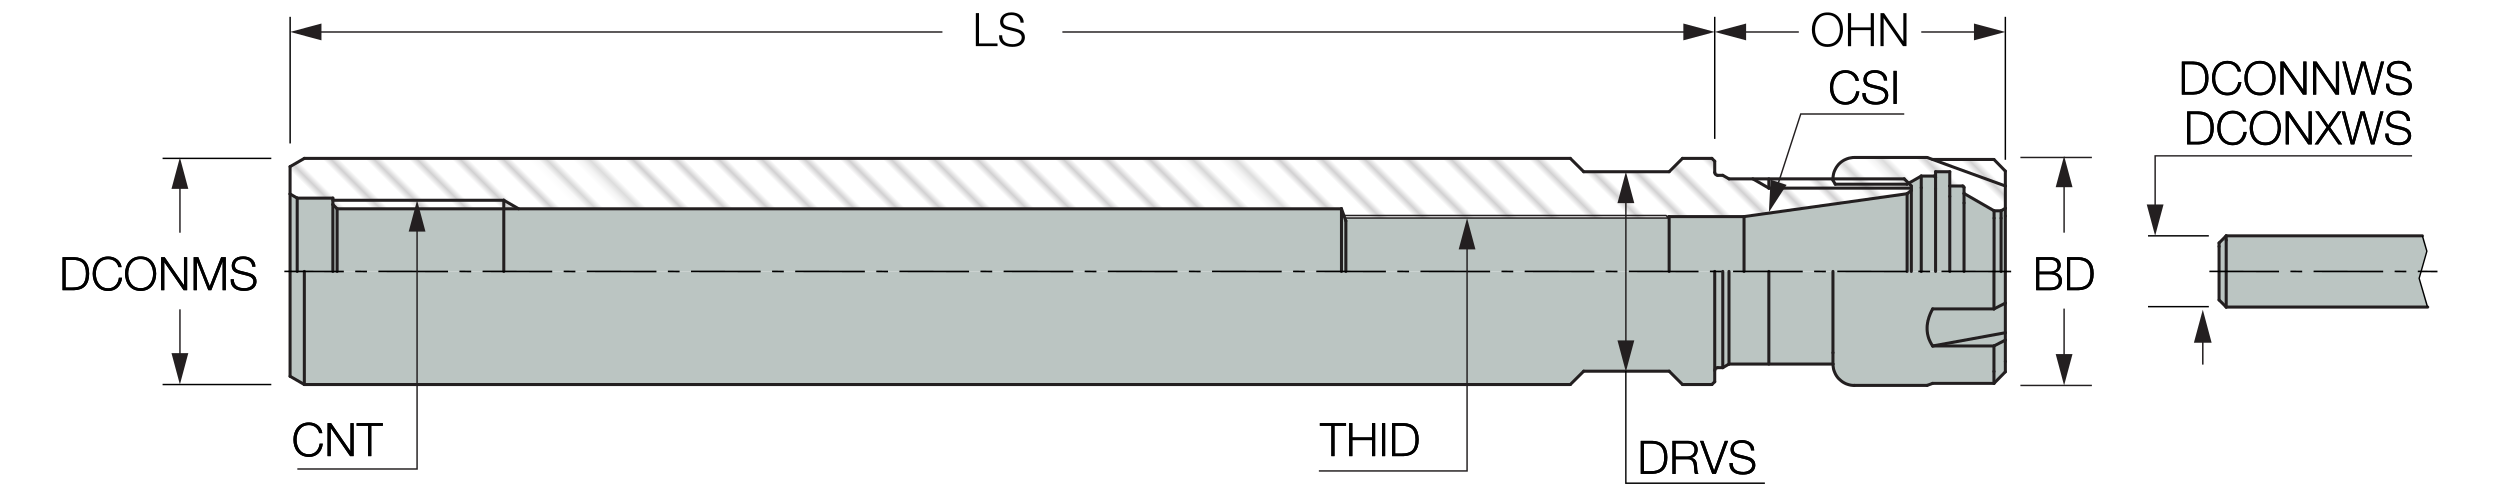 <?xml version="1.0" encoding="utf-8"?>
<!-- Generator: Adobe Illustrator 28.1.0, SVG Export Plug-In . SVG Version: 6.00 Build 0)  -->
<svg version="1.1" xmlns="http://www.w3.org/2000/svg" xmlns:xlink="http://www.w3.org/1999/xlink" x="0px" y="0px"
	 viewBox="0 0 410.24 81.44" style="enable-background:new 0 0 410.24 81.44;" xml:space="preserve">
<style type="text/css">
	.st0{fill:none;}
	.st1{fill:#FFFFFF;}
	.st2{fill:none;stroke:#231F20;stroke-width:0.2;}
	.Right_x0020_Arrow{fill:none;stroke:#231F20;stroke-width:0.25;}
	.st3{fill:#231F20;}
	.st4{fill:#BBC5C2;}
	.st5{fill:url(#SVGID_1_);}
	.st6{fill:url(#SVGID_00000160872256172069198740000004191090050683783606_);}
	.st7{fill:url(#SVGID_00000089563227817937593930000014667100468751893406_);}
	.st8{fill:url(#SVGID_00000067205742610079568890000003295731363339512710_);}
	.st9{fill:url(#SVGID_00000015325148313806245940000010456187142149684909_);}
	.st10{fill:url(#SVGID_00000139256600378563883590000016783592021154625698_);}
	.st11{fill:url(#SVGID_00000139984878382270402590000009976650877394784901_);}
	.st12{fill:url(#SVGID_00000084528854076535590530000008067399675983742098_);}
	.st13{fill:url(#SVGID_00000164480241526549299120000012235607708666151336_);}
	.st14{fill:none;stroke:#231F20;stroke-width:0.5;stroke-linecap:round;stroke-linejoin:round;}
	.st15{fill:none;stroke:#231F20;stroke-width:0.25;stroke-linecap:round;stroke-linejoin:round;}
</style>
<pattern  x="-16.04" y="101.48" width="74.03" height="74.03" patternUnits="userSpaceOnUse" id="Unnamed_Pattern_5" viewBox="2.93 -79.4 74.03 74.03" style="overflow:visible;">
	<g>
		<rect x="2.93" y="-79.4" class="st0" width="74.03" height="74.03"/>
		<rect x="0" y="-82.34" class="st1" width="79.7" height="79.92"/>
		<line class="st2" x1="5.39" y1="-83.51" x2="5.39" y2="0"/>
		<line class="st2" x1="10.36" y1="-83.51" x2="10.36" y2="0"/>
		<line class="st2" x1="15.33" y1="-83.51" x2="15.33" y2="0"/>
		<line class="st2" x1="20.3" y1="-83.51" x2="20.3" y2="0"/>
		<line class="st2" x1="25.27" y1="-83.51" x2="25.27" y2="0"/>
		<line class="st2" x1="30.24" y1="-83.51" x2="30.24" y2="0"/>
		<line class="st2" x1="35.21" y1="-83.51" x2="35.21" y2="0"/>
		<line class="st2" x1="40.18" y1="-83.51" x2="40.18" y2="0"/>
		<line class="st2" x1="45.16" y1="-83.51" x2="45.16" y2="0"/>
		<line class="st2" x1="50.13" y1="-83.51" x2="50.13" y2="0"/>
		<line class="st2" x1="55.1" y1="-83.51" x2="55.1" y2="0"/>
		<line class="st2" x1="60.07" y1="-83.51" x2="60.07" y2="0"/>
		<line class="st2" x1="65.04" y1="-83.51" x2="65.04" y2="0"/>
		<line class="st2" x1="70.01" y1="-83.51" x2="70.01" y2="0"/>
		<line class="st2" x1="74.98" y1="-83.51" x2="74.98" y2="0"/>
	</g>
</pattern>
<g id="מסגרת">
	<rect x="69.98" y="-13.13" class="st0" width="257.95" height="99.21"/>
	<g>
		<g>
			<line class="Right_x0020_Arrow" x1="361.47" y1="59.83" x2="361.47" y2="55.25"/>
			<g>
				<polygon class="st3" points="362.92,56.24 361.47,50.82 360.01,56.24 				"/>
			</g>
		</g>
	</g>
</g>
<g id="שרטוט">
	<g id="XMLID_00000071545885222406035840000014732770870719428273_">
		<g>
			<polygon class="st4" points="329.07,59.32 329.07,61.01 327.2,62.91 327.2,60.96 327.2,56.77 329.07,55.81 			"/>
			<polygon class="st4" points="329.07,54.6 329.07,55.81 327.2,56.77 317.14,56.77 			"/>
			<polygon class="st4" points="329.07,49.74 329.07,54.6 317.14,56.77 317.11,56.72 317.05,56.65 317.01,56.56 316.95,56.49 
				316.91,56.4 316.87,56.33 316.82,56.24 316.78,56.16 316.73,56.08 316.7,56 316.66,55.91 316.62,55.83 316.59,55.75 
				316.55,55.67 316.52,55.58 316.49,55.5 316.46,55.41 316.44,55.32 316.41,55.24 316.39,55.15 316.37,55.07 316.35,54.98 
				316.33,54.89 316.31,54.81 316.29,54.72 316.29,54.63 316.27,54.54 316.26,54.45 316.25,54.36 316.24,54.28 316.24,54.19 
				316.23,54.1 316.23,54.01 316.23,53.92 316.23,53.83 316.23,53.73 316.23,53.64 316.24,53.55 316.24,53.46 316.25,53.37 
				316.26,53.28 316.28,53.19 316.29,53.09 316.3,53 316.32,52.91 316.34,52.81 316.36,52.72 316.37,52.62 316.4,52.54 
				316.43,52.44 316.46,52.34 316.48,52.25 316.51,52.15 316.54,52.05 316.57,51.96 316.61,51.87 316.64,51.77 316.68,51.67 
				316.72,51.57 316.76,51.47 316.8,51.38 316.84,51.29 316.89,51.19 316.94,51.09 316.98,50.99 317.04,50.89 317.09,50.8 
				317.14,50.69 327.2,50.69 			"/>
			<polygon class="st4" points="328.37,44.54 329.07,44.54 329.07,49.74 327.2,50.69 327.2,44.54 327.22,44.54 			"/>
			<polygon class="st4" points="329.07,35.45 329.07,44.54 328.37,44.54 328.37,35.8 328.37,34.59 329.07,34.18 			"/>
			
				<pattern  id="SVGID_1_" xlink:href="#Unnamed_Pattern_5" patternTransform="matrix(0.707 -0.707 0.707 0.707 3568.231 -7981.861)">
			</pattern>
			<polygon class="st5" points="329.07,30.52 329.07,34.18 328.37,34.59 327.22,34.59 322.29,31.75 322.29,30.75 322.17,30.55 
				322.06,30.52 319.95,30.52 319.95,28.18 320.27,27.32 			"/>
			
				<pattern  id="SVGID_00000147183334277569711510000000996840231969735591_" xlink:href="#Unnamed_Pattern_5" patternTransform="matrix(0.707 -0.707 0.707 0.707 3568.231 -7981.861)">
			</pattern>
			<polygon style="fill:url(#SVGID_00000147183334277569711510000000996840231969735591_);" points="329.07,28.08 329.07,30.52 
				320.27,27.32 317.14,26.17 327.2,26.17 			"/>
			<polygon class="st4" points="328.37,35.8 328.37,44.54 327.22,44.54 327.22,35.8 327.22,34.59 328.37,34.59 			"/>
			<polygon class="st4" points="327.22,35.8 327.22,44.54 327.2,44.54 322.29,44.54 322.29,33.31 322.29,31.75 327.22,34.59 			"/>
			<polygon class="st4" points="315.27,44.54 317.62,44.54 319.95,44.54 322.29,44.54 327.2,44.54 327.2,50.69 317.14,50.69 
				317.09,50.8 317.04,50.89 316.98,50.99 316.94,51.09 316.89,51.19 316.84,51.29 316.8,51.38 316.76,51.47 316.72,51.57 
				316.68,51.67 316.64,51.77 316.61,51.87 316.57,51.96 316.54,52.05 316.51,52.15 316.48,52.25 316.46,52.34 316.43,52.44 
				316.4,52.54 316.37,52.62 316.36,52.72 316.34,52.81 316.32,52.91 316.3,53 316.29,53.09 316.28,53.19 316.26,53.28 
				316.25,53.37 316.24,53.46 316.24,53.55 316.23,53.64 316.23,53.73 316.23,53.83 316.23,53.92 316.23,54.01 316.23,54.1 
				316.24,54.19 316.24,54.28 316.25,54.36 316.26,54.45 316.27,54.54 316.29,54.63 316.29,54.72 316.31,54.81 316.33,54.89 
				316.35,54.98 316.37,55.07 316.39,55.15 316.41,55.24 316.44,55.32 316.46,55.41 316.49,55.5 316.52,55.58 316.55,55.67 
				316.59,55.75 316.62,55.83 316.66,55.91 316.7,56 316.73,56.08 316.78,56.16 316.82,56.24 316.87,56.33 316.91,56.4 
				316.95,56.49 317.01,56.56 317.05,56.65 317.11,56.72 317.14,56.77 327.2,56.77 327.2,60.96 327.2,62.91 317.14,62.91 
				316.23,63.24 304.29,63.24 304.04,63.24 303.75,63.21 303.46,63.15 303.19,63.07 302.91,62.97 302.65,62.84 302.39,62.69 
				302.16,62.52 301.94,62.33 301.72,62.13 301.53,61.91 301.36,61.67 301.21,61.42 301.09,61.16 300.98,60.89 300.89,60.61 
				300.84,60.32 300.8,60.03 300.78,59.74 300.78,57.88 300.78,44.54 312.95,44.54 313.64,44.54 			"/>
			<polygon class="st4" points="322.29,33.31 322.29,44.54 319.95,44.54 319.95,32.23 319.95,30.52 322.06,30.52 322.17,30.55 
				322.29,30.75 322.29,31.75 			"/>
			
				<pattern  id="SVGID_00000018925534308411410130000000062295894033290136_" xlink:href="#Unnamed_Pattern_5" patternTransform="matrix(0.707 -0.707 0.707 0.707 3568.231 -7981.861)">
			</pattern>
			<polygon style="fill:url(#SVGID_00000018925534308411410130000000062295894033290136_);" points="317.14,26.17 320.27,27.32 
				319.95,28.18 317.62,28.18 317.62,29.12 317.49,28.9 317.38,28.89 315.27,28.89 313.2,30.07 312.48,29.35 300.78,29.35 
				300.79,29.1 300.83,28.81 300.88,28.52 300.96,28.24 301.07,27.97 301.2,27.71 301.34,27.46 301.51,27.22 301.69,26.99 
				301.9,26.78 302.12,26.59 302.36,26.42 302.61,26.27 302.87,26.15 303.14,26.04 303.43,25.95 303.71,25.9 304.01,25.85 
				304.29,25.84 316.23,25.84 			"/>
			<polygon class="st4" points="319.95,32.23 319.95,44.54 317.62,44.54 317.62,31 317.62,29.12 317.62,28.18 319.95,28.18 
				319.95,30.52 			"/>
			<polygon class="st4" points="317.62,31 317.62,44.54 315.27,44.54 315.27,30.8 315.27,28.89 317.38,28.89 317.49,28.9 
				317.62,29.12 			"/>
			<polygon class="st4" points="315.27,30.8 315.27,44.54 313.64,44.54 313.64,31.24 313.64,30.87 313.64,30.52 313.2,30.07 
				315.27,28.89 			"/>
			<polygon class="st4" points="313.64,31.24 313.64,44.54 312.95,44.54 312.95,31.79 			"/>
			
				<pattern  id="SVGID_00000064333497648083167930000013521304465934605199_" xlink:href="#Unnamed_Pattern_5" patternTransform="matrix(0.707 -0.707 0.707 0.707 3568.231 -7981.861)">
			</pattern>
			<polygon style="fill:url(#SVGID_00000064333497648083167930000013521304465934605199_);" points="273.9,35.54 273.9,35.78 
				273.82,35.78 220.68,35.78 220.13,34.26 85.1,34.26 82.67,32.86 54.62,32.86 54.62,32.51 48.77,32.51 47.6,31.83 47.6,27.34 
				49.94,25.99 257.68,25.99 259.88,28.18 273.9,28.18 276.09,25.99 280.91,25.99 281.38,26.46 281.38,28.3 281.46,28.57 
				281.69,28.73 281.85,28.77 282.7,28.77 283.72,29.35 287.63,29.35 290.26,30.87 313.64,30.87 313.64,31.24 312.95,31.79 
				286.19,35.54 			"/>
			
				<pattern  id="SVGID_00000082328681741992339070000001623041991052291461_" xlink:href="#Unnamed_Pattern_5" patternTransform="matrix(0.707 -0.707 0.707 0.707 3568.231 -7981.861)">
			</pattern>
			<polygon style="fill:url(#SVGID_00000082328681741992339070000001623041991052291461_);" points="313.64,30.52 313.64,30.87 
				290.26,30.87 290.26,29.35 300.78,29.35 300.78,29.58 301.16,30.23 312.94,30.23 313.2,30.07 			"/>
			
				<pattern  id="SVGID_00000045596342523203749000000010467895926224893109_" xlink:href="#Unnamed_Pattern_5" patternTransform="matrix(0.707 -0.707 0.707 0.707 3568.231 -7981.861)">
			</pattern>
			<polygon style="fill:url(#SVGID_00000045596342523203749000000010467895926224893109_);" points="313.2,30.07 312.94,30.23 
				301.16,30.23 300.78,29.58 300.78,29.35 312.48,29.35 			"/>
			<polygon class="st4" points="312.95,31.79 312.95,44.54 300.78,44.54 290.26,44.54 286.19,44.54 286.19,35.54 			"/>
			<polygon class="st4" points="300.78,57.88 300.78,59.74 290.26,59.74 290.26,44.54 300.78,44.54 			"/>
			<polygon class="st4" points="290.26,44.54 290.26,59.74 283.72,59.74 283.72,44.54 286.19,44.54 			"/>
			
				<pattern  id="SVGID_00000103238919126140918660000004434246119541930643_" xlink:href="#Unnamed_Pattern_5" patternTransform="matrix(0.707 -0.707 0.707 0.707 3568.231 -7981.861)">
			</pattern>
			<polygon style="fill:url(#SVGID_00000103238919126140918660000004434246119541930643_);" points="290.26,29.35 290.26,30.87 
				287.63,29.35 			"/>
			<polygon class="st4" points="286.19,35.54 286.19,44.54 283.72,44.54 282.7,44.54 281.38,44.54 273.9,44.54 273.9,35.78 
				273.9,35.54 			"/>
			<polygon class="st4" points="283.72,44.54 283.72,59.74 282.7,60.33 282.7,44.54 			"/>
			<polygon class="st4" points="282.7,44.54 282.7,60.33 281.85,60.33 281.58,60.41 281.41,60.63 281.38,60.8 281.38,44.54 			"/>
			<polygon class="st4" points="281.38,60.8 281.38,62.64 280.91,63.1 276.09,63.1 273.9,60.91 259.88,60.91 257.68,63.1 
				49.94,63.1 49.94,44.54 54.62,44.54 55.32,44.54 82.67,44.54 220.13,44.54 220.85,44.54 273.9,44.54 281.38,44.54 			"/>
			<polygon class="st4" points="273.9,35.78 273.9,44.54 220.85,44.54 220.85,36.25 220.68,35.78 273.82,35.78 			"/>
			<polygon class="st4" points="220.85,36.25 220.85,44.54 220.13,44.54 220.13,34.26 220.68,35.78 			"/>
			<polygon class="st4" points="220.13,34.26 220.13,44.54 82.67,44.54 82.67,34.26 85.1,34.26 			"/>
			
				<pattern  id="SVGID_00000049212743142941264780000011666517182775226501_" xlink:href="#Unnamed_Pattern_5" patternTransform="matrix(0.707 -0.707 0.707 0.707 3568.231 -7981.861)">
			</pattern>
			<polygon style="fill:url(#SVGID_00000049212743142941264780000011666517182775226501_);" points="85.1,34.26 82.67,34.26 
				82.67,32.86 			"/>
			<rect x="55.32" y="34.26" class="st4" width="27.35" height="10.28"/>
			
				<pattern  id="SVGID_00000061454941654058139380000008119258687334552724_" xlink:href="#Unnamed_Pattern_5" patternTransform="matrix(0.707 -0.707 0.707 0.707 3568.231 -7981.861)">
			</pattern>
			<polygon style="fill:url(#SVGID_00000061454941654058139380000008119258687334552724_);" points="82.67,32.86 82.67,34.26 
				55.32,34.26 54.62,33.56 54.62,32.86 			"/>
			<polygon class="st4" points="55.32,34.26 55.32,44.54 54.62,44.54 54.62,33.56 			"/>
			<polygon class="st4" points="54.62,33.56 54.62,44.54 49.94,44.54 48.77,44.54 48.77,32.51 54.62,32.51 54.62,32.86 			"/>
			<polygon class="st4" points="49.94,44.54 49.94,63.1 47.6,61.75 47.6,44.54 48.77,44.54 			"/>
			<polygon class="st4" points="48.77,32.51 48.77,44.54 47.6,44.54 47.6,31.83 			"/>
		</g>
		<g>
			<line class="st14" x1="49.94" y1="25.99" x2="257.68" y2="25.99"/>
			<line class="st14" x1="276.09" y1="25.99" x2="280.91" y2="25.99"/>
			<line class="st14" x1="280.91" y1="63.1" x2="276.09" y2="63.1"/>
			<line class="st14" x1="257.68" y1="63.1" x2="49.94" y2="63.1"/>
			<line class="st14" x1="259.88" y1="28.18" x2="257.68" y2="25.99"/>
			<line class="st14" x1="273.9" y1="28.18" x2="259.88" y2="28.18"/>
			<line class="st14" x1="276.09" y1="25.99" x2="273.9" y2="28.18"/>
			<line class="st14" x1="281.38" y1="26.46" x2="280.91" y2="25.99"/>
			<line class="st14" x1="281.38" y1="62.64" x2="280.91" y2="63.1"/>
			<line class="st14" x1="49.94" y1="63.1" x2="49.94" y2="44.54"/>
			<line class="st14" x1="257.68" y1="63.1" x2="259.88" y2="60.91"/>
			<line class="st14" x1="259.88" y1="60.91" x2="273.9" y2="60.91"/>
			<line class="st14" x1="273.9" y1="60.91" x2="276.09" y2="63.1"/>
			<line class="st14" x1="49.94" y1="63.1" x2="47.6" y2="61.75"/>
			<line class="st14" x1="47.6" y1="27.34" x2="49.94" y2="25.99"/>
			<line class="st14" x1="281.38" y1="26.46" x2="281.38" y2="28.3"/>
			<polyline class="st14" points="281.38,62.64 281.38,60.8 281.38,44.54 			"/>
			<line class="st14" x1="47.6" y1="44.54" x2="47.6" y2="61.75"/>
			<line class="st14" x1="47.6" y1="44.54" x2="47.6" y2="31.83"/>
			<line class="st14" x1="47.6" y1="27.34" x2="47.6" y2="31.83"/>
			<polyline class="st14" points="281.85,60.33 281.58,60.41 281.41,60.63 281.38,60.8 			"/>
			<polyline class="st14" points="281.38,28.3 281.46,28.57 281.69,28.73 281.85,28.77 			"/>
			<line class="st14" x1="48.77" y1="32.51" x2="48.77" y2="44.54"/>
			<line class="st14" x1="48.77" y1="32.51" x2="47.6" y2="31.83"/>
			<line class="st14" x1="282.7" y1="60.33" x2="281.85" y2="60.33"/>
			<line class="st14" x1="282.7" y1="60.33" x2="282.7" y2="44.54"/>
			<line class="st14" x1="281.85" y1="28.77" x2="282.7" y2="28.77"/>
			<line class="st14" x1="48.77" y1="32.51" x2="54.62" y2="32.51"/>
			<line class="st14" x1="283.72" y1="59.74" x2="282.7" y2="60.33"/>
			<line class="st14" x1="283.72" y1="59.74" x2="283.72" y2="44.54"/>
			<line class="st14" x1="283.72" y1="29.35" x2="282.7" y2="28.77"/>
			<line class="st14" x1="54.62" y1="44.54" x2="54.62" y2="33.56"/>
			<polyline class="st14" points="54.62,32.51 54.62,32.86 54.62,33.56 			"/>
			<polyline class="st14" points="300.78,59.74 290.26,59.74 283.72,59.74 			"/>
			<polyline class="st14" points="283.72,29.35 287.63,29.35 290.26,29.35 300.78,29.35 312.48,29.35 			"/>
			<line class="st14" x1="55.32" y1="34.26" x2="55.32" y2="44.54"/>
			<line class="st14" x1="55.32" y1="34.26" x2="54.62" y2="33.56"/>
			<polyline class="st14" points="313.64,30.52 313.2,30.07 312.48,29.35 			"/>
			<line class="st14" x1="220.13" y1="44.54" x2="220.13" y2="34.26"/>
			<polyline class="st14" points="55.32,34.26 82.67,34.26 85.1,34.26 220.13,34.26 			"/>
			<polyline class="st14" points="313.64,30.52 313.64,30.87 313.64,31.24 			"/>
			<line class="st14" x1="313.64" y1="31.24" x2="313.64" y2="44.54"/>
			<line class="st14" x1="220.85" y1="44.54" x2="220.85" y2="36.25"/>
			<polyline class="st14" points="220.85,36.25 220.68,35.78 220.13,34.26 			"/>
			<line class="st14" x1="312.95" y1="31.79" x2="313.64" y2="31.24"/>
			<line class="st14" x1="312.95" y1="44.54" x2="312.95" y2="31.79"/>
			<line class="st14" x1="286.19" y1="35.54" x2="312.95" y2="31.79"/>
			<line class="st14" x1="286.19" y1="44.54" x2="286.19" y2="35.54"/>
			<polyline class="st14" points="273.9,44.54 273.9,35.78 273.9,35.54 			"/>
			<polyline class="st14" points="273.82,35.54 273.9,35.54 286.19,35.54 			"/>
			<polyline class="st15" points="220.68,35.36 273.39,35.36 273.82,35.78 220.68,35.78 			"/>
			<polyline class="st14" points="82.67,44.54 82.67,34.26 82.67,32.86 			"/>
			<line class="st14" x1="290.26" y1="44.54" x2="290.26" y2="59.74"/>
			<line class="st14" x1="290.26" y1="30.87" x2="290.26" y2="29.35"/>
			<line class="st14" x1="329.07" y1="61.01" x2="327.2" y2="62.91"/>
			<line class="st14" x1="327.2" y1="60.96" x2="327.2" y2="62.91"/>
			<line class="st14" x1="329.07" y1="59.32" x2="329.07" y2="61.01"/>
			<line class="st14" x1="329.07" y1="28.08" x2="329.07" y2="30.52"/>
			<line class="st14" x1="329.07" y1="55.81" x2="329.07" y2="59.32"/>
			<line class="st14" x1="329.07" y1="55.81" x2="329.07" y2="54.6"/>
			<line class="st14" x1="329.07" y1="54.6" x2="329.07" y2="49.74"/>
			<line class="st14" x1="329.07" y1="44.54" x2="329.07" y2="49.74"/>
			<line class="st14" x1="329.07" y1="35.45" x2="329.07" y2="44.54"/>
			<line class="st14" x1="329.07" y1="34.18" x2="329.07" y2="35.45"/>
			<line class="st14" x1="329.07" y1="30.52" x2="329.07" y2="34.18"/>
			<line class="st14" x1="329.07" y1="55.81" x2="327.2" y2="56.77"/>
			<line class="st14" x1="327.2" y1="56.77" x2="327.2" y2="60.96"/>
			<line class="st14" x1="317.14" y1="62.91" x2="316.23" y2="63.24"/>
			<line class="st14" x1="327.2" y1="62.91" x2="317.14" y2="62.91"/>
			<polyline class="st14" points="329.07,30.52 320.27,27.32 317.14,26.17 316.23,25.84 			"/>
			<line class="st14" x1="329.07" y1="28.08" x2="327.2" y2="26.17"/>
			<line class="st14" x1="317.14" y1="26.17" x2="327.2" y2="26.17"/>
			<line class="st14" x1="329.07" y1="54.6" x2="317.14" y2="56.77"/>
			<line class="st14" x1="317.14" y1="56.77" x2="327.2" y2="56.77"/>
			<polyline class="st14" points="317.14,50.69 317.09,50.8 317.04,50.89 316.98,50.99 316.94,51.09 316.89,51.19 316.84,51.29 
				316.8,51.38 316.76,51.47 316.72,51.57 316.68,51.67 316.64,51.77 316.61,51.87 316.57,51.96 316.54,52.05 316.51,52.15 
				316.48,52.25 316.46,52.34 316.43,52.44 316.4,52.54 316.37,52.62 316.36,52.72 316.34,52.81 316.32,52.91 316.3,53 
				316.29,53.09 316.28,53.19 316.26,53.28 316.25,53.37 316.24,53.46 316.24,53.55 316.23,53.64 316.23,53.73 316.23,53.83 
				316.23,53.92 316.23,54.01 316.23,54.1 316.24,54.19 316.24,54.28 316.25,54.36 316.26,54.45 316.27,54.54 316.29,54.63 
				316.29,54.72 316.31,54.81 316.33,54.89 316.35,54.98 316.37,55.07 316.39,55.15 316.41,55.24 316.44,55.32 316.46,55.41 
				316.49,55.5 316.52,55.58 316.55,55.67 316.59,55.75 316.62,55.83 316.66,55.91 316.7,56 316.73,56.08 316.78,56.16 
				316.82,56.24 316.87,56.33 316.91,56.4 316.95,56.49 317.01,56.56 317.05,56.65 317.11,56.72 317.14,56.77 			"/>
			<line class="st14" x1="329.07" y1="49.74" x2="327.2" y2="50.69"/>
			<line class="st14" x1="317.14" y1="50.69" x2="327.2" y2="50.69"/>
			<line class="st14" x1="327.2" y1="44.54" x2="327.2" y2="50.69"/>
			<polyline class="st14" points="328.37,35.8 328.37,44.54 328.37,44.55 			"/>
			<line class="st14" x1="328.37" y1="34.59" x2="329.07" y2="34.18"/>
			<line class="st14" x1="328.37" y1="34.59" x2="328.37" y2="35.8"/>
			<line class="st14" x1="300.78" y1="57.88" x2="300.78" y2="59.74"/>
			<line class="st14" x1="316.23" y1="25.84" x2="304.29" y2="25.84"/>
			<polyline class="st14" points="327.22,35.8 327.22,44.54 327.22,44.55 			"/>
			<line class="st14" x1="328.37" y1="34.59" x2="327.22" y2="34.59"/>
			<line class="st14" x1="327.22" y1="34.59" x2="327.22" y2="35.8"/>
			<line class="st14" x1="300.78" y1="44.54" x2="300.78" y2="57.88"/>
			<polyline class="st14" points="304.29,25.84 304.01,25.85 303.71,25.9 303.43,25.95 303.14,26.04 302.87,26.15 302.61,26.27 
				302.36,26.42 302.12,26.59 301.9,26.78 301.69,26.99 301.51,27.22 301.34,27.46 301.2,27.71 301.07,27.97 300.96,28.24 
				300.88,28.52 300.83,28.81 300.79,29.1 300.78,29.35 			"/>
			<line class="st14" x1="300.78" y1="29.35" x2="300.78" y2="29.58"/>
			<line class="st14" x1="322.29" y1="33.31" x2="322.29" y2="44.54"/>
			<line class="st14" x1="327.22" y1="34.59" x2="322.29" y2="31.75"/>
			<line class="st14" x1="322.29" y1="31.75" x2="322.29" y2="33.31"/>
			<line class="st14" x1="301.16" y1="30.23" x2="300.78" y2="29.58"/>
			<line class="st14" x1="322.29" y1="30.75" x2="322.29" y2="31.75"/>
			<line class="st14" x1="312.94" y1="30.23" x2="301.16" y2="30.23"/>
			<polyline class="st14" points="322.29,30.75 322.17,30.55 322.06,30.52 			"/>
			<polyline class="st14" points="315.27,30.8 315.27,44.54 315.27,44.55 			"/>
			<polyline class="st14" points="312.94,30.23 313.2,30.07 315.27,28.89 			"/>
			<line class="st14" x1="315.27" y1="28.89" x2="315.27" y2="30.8"/>
			<line class="st14" x1="322.06" y1="30.52" x2="319.95" y2="30.52"/>
			<line class="st14" x1="319.95" y1="30.52" x2="319.95" y2="32.23"/>
			<line class="st14" x1="319.95" y1="32.23" x2="319.95" y2="44.54"/>
			<line class="st14" x1="317.38" y1="28.89" x2="315.27" y2="28.89"/>
			<line class="st14" x1="319.95" y1="28.18" x2="319.95" y2="30.52"/>
			<line class="st14" x1="317.62" y1="31" x2="317.62" y2="44.54"/>
			<polyline class="st14" points="317.62,29.12 317.49,28.9 317.38,28.89 			"/>
			<line class="st14" x1="317.62" y1="29.12" x2="317.62" y2="31"/>
			<line class="st14" x1="319.95" y1="28.18" x2="317.62" y2="28.18"/>
			<line class="st14" x1="317.62" y1="28.18" x2="317.62" y2="29.12"/>
			<line class="st14" x1="316.23" y1="63.24" x2="304.29" y2="63.24"/>
			<polyline class="st14" points="300.78,59.74 300.8,60.03 300.84,60.32 300.89,60.61 300.98,60.89 301.09,61.16 301.21,61.42 
				301.36,61.67 301.53,61.91 301.72,62.13 301.94,62.33 302.16,62.52 302.39,62.69 302.65,62.84 302.91,62.97 303.19,63.07 
				303.46,63.15 303.75,63.21 304.04,63.24 304.29,63.24 			"/>
			<line class="st14" x1="313.64" y1="30.87" x2="290.26" y2="30.87"/>
			<line class="st14" x1="290.26" y1="30.87" x2="287.63" y2="29.35"/>
			<line class="st14" x1="85.1" y1="34.26" x2="82.67" y2="32.86"/>
			<line class="st14" x1="54.62" y1="32.86" x2="82.67" y2="32.86"/>
		</g>
	</g>
	<g id="XMLID_00000091714219178396385630000001007886592680351122_">
		<g>
			<polygon class="st4" points="398.33,50.3 398.33,50.39 365.31,50.39 365.31,39.42 365.31,38.7 397.5,38.7 397.73,39.45 
				397.72,39.45 398.24,41.22 398.07,41.78 397.76,42.89 397.45,43.99 397.13,45.1 396.97,45.67 397.16,46.33 397.49,47.43 
				397.81,48.54 398.14,49.64 			"/>
			<polygon class="st4" points="365.31,39.42 365.31,50.39 364.14,49.22 364.14,40.44 364.14,39.87 365.31,38.7 			"/>
		</g>
		<g>
			<line class="st14" x1="364.14" y1="40.44" x2="364.14" y2="39.87"/>
			<line class="st14" x1="364.14" y1="49.22" x2="364.14" y2="40.44"/>
			<line class="st14" x1="365.31" y1="50.39" x2="365.31" y2="39.42"/>
			<line class="st14" x1="365.31" y1="39.42" x2="365.31" y2="38.7"/>
			<line class="st14" x1="364.14" y1="49.22" x2="365.31" y2="50.39"/>
			<line class="st14" x1="364.14" y1="39.87" x2="365.31" y2="38.7"/>
			<polyline class="st14" points="365.31,50.39 398.33,50.39 398.38,50.39 			"/>
			<line class="st14" x1="365.31" y1="38.7" x2="397.5" y2="38.7"/>
		</g>
	</g>
</g>
<g id="מידות">
	<g>
		<rect x="47.49" y="2.76" width="0.24" height="20.78"/>
	</g>
	<g>
		<rect x="281.26" y="2.76" width="0.24" height="20.03"/>
	</g>
	<g>
		<rect x="328.95" y="2.76" width="0.24" height="23.46"/>
	</g>
	<g>
		<rect x="26.68" y="62.98" width="17.84" height="0.24"/>
	</g>
	<g>
		<rect x="26.68" y="25.87" width="17.84" height="0.24"/>
	</g>
	<g>
		<rect x="352.48" y="50.2" width="9.98" height="0.24"/>
	</g>
	<g>
		<rect x="352.48" y="38.58" width="9.98" height="0.24"/>
	</g>
	<g>
		<g>
			<rect x="266.68" y="32.39" class="st3" width="0.24" height="24.41"/>
		</g>
		<g>
			<g>
				<polygon class="st3" points="268.18,55.86 266.8,61.01 265.42,55.86 				"/>
			</g>
		</g>
		<g>
			<g>
				<polygon class="st3" points="268.18,33.33 266.8,28.18 265.42,33.33 				"/>
			</g>
		</g>
	</g>
	<g>
		<g>
			<polygon class="st3" points="353.77,34.49 353.53,34.49 353.53,25.46 395.81,25.46 395.81,25.69 353.77,25.69 			"/>
		</g>
		<g>
			<g>
				<polygon class="st3" points="352.27,33.55 353.65,38.7 355.03,33.55 				"/>
			</g>
		</g>
	</g>
	<g>
		<g>
			<g>
				<path d="M52.37,71.07c-0.18-0.84-0.87-1.31-1.66-1.31c-1.44,0-2.04,1.2-2.04,2.39s0.61,2.39,2.04,2.39c1,0,1.64-0.77,1.74-1.74
					h0.52c-0.14,1.33-0.99,2.18-2.26,2.18c-1.71,0-2.56-1.34-2.56-2.83s0.85-2.83,2.56-2.83c1.03,0,2.04,0.62,2.18,1.76H52.37z"/>
			</g>
			<g>
				<path d="M53.75,69.43h0.58l3.16,4.59h0.02v-4.59h0.52v5.42h-0.58l-3.16-4.59h-0.02v4.59h-0.52V69.43z"/>
			</g>
			<g>
				<path d="M58.52,69.43h4.3v0.44h-1.89v4.98h-0.52v-4.98h-1.89V69.43z"/>
			</g>
		</g>
		<g>
			<g>
				<path d="M52.37,71.07c-0.18-0.84-0.87-1.31-1.66-1.31c-1.44,0-2.04,1.2-2.04,2.39s0.61,2.39,2.04,2.39c1,0,1.64-0.77,1.74-1.74
					h0.52c-0.14,1.33-0.99,2.18-2.26,2.18c-1.71,0-2.56-1.34-2.56-2.83s0.85-2.83,2.56-2.83c1.03,0,2.04,0.62,2.18,1.76H52.37z"/>
			</g>
			<g>
				<path d="M53.75,69.43h0.58l3.16,4.59h0.02v-4.59h0.52v5.42h-0.58l-3.16-4.59h-0.02v4.59h-0.52V69.43z"/>
			</g>
			<g>
				<path d="M58.52,69.43h4.3v0.44h-1.89v4.98h-0.52v-4.98h-1.89V69.43z"/>
			</g>
		</g>
	</g>
	<g>
		<g>
			<g>
				<path d="M334.12,42.2h2.29c0.91,0,1.74,0.32,1.74,1.33c0,0.57-0.38,1.09-0.94,1.22v0.01c0.7,0.09,1.15,0.62,1.15,1.32
					c0,0.52-0.18,1.54-1.94,1.54h-2.29V42.2z M334.63,44.57h1.78c0.83,0,1.22-0.41,1.22-0.92c0-0.68-0.42-1.02-1.22-1.02h-1.78
					V44.57z M334.63,47.18h1.78c0.77,0.01,1.43-0.25,1.43-1.12c0-0.69-0.52-1.05-1.43-1.05h-1.78V47.18z"/>
			</g>
			<g>
				<path d="M339.19,42.2h1.88c1.63,0.04,2.49,0.93,2.49,2.71c0,1.78-0.86,2.67-2.49,2.71h-1.88V42.2z M339.7,47.18h1.1
					c1.56,0.01,2.23-0.65,2.23-2.27c0-1.62-0.68-2.28-2.23-2.27h-1.1V47.18z"/>
			</g>
		</g>
		<g>
			<g>
				<path d="M334.12,42.2h2.29c0.91,0,1.74,0.32,1.74,1.33c0,0.57-0.38,1.09-0.94,1.22v0.01c0.7,0.09,1.15,0.62,1.15,1.32
					c0,0.52-0.18,1.54-1.94,1.54h-2.29V42.2z M334.63,44.57h1.78c0.83,0,1.22-0.41,1.22-0.92c0-0.68-0.42-1.02-1.22-1.02h-1.78
					V44.57z M334.63,47.18h1.78c0.77,0.01,1.43-0.25,1.43-1.12c0-0.69-0.52-1.05-1.43-1.05h-1.78V47.18z"/>
			</g>
			<g>
				<path d="M339.19,42.2h1.88c1.63,0.04,2.49,0.93,2.49,2.71c0,1.78-0.86,2.67-2.49,2.71h-1.88V42.2z M339.7,47.18h1.1
					c1.56,0.01,2.23-0.65,2.23-2.27c0-1.62-0.68-2.28-2.23-2.27h-1.1V47.18z"/>
			</g>
		</g>
	</g>
	<g>
		<g>
			<g>
				<path d="M269.24,72.34h1.88c1.63,0.04,2.49,0.93,2.49,2.71c0,1.78-0.86,2.67-2.49,2.71h-1.88V72.34z M269.76,77.32h1.1
					c1.56,0.01,2.23-0.65,2.23-2.27c0-1.62-0.68-2.28-2.23-2.27h-1.1V77.32z"/>
			</g>
			<g>
				<path d="M274.45,72.34h2.48c0.9,0,1.65,0.43,1.65,1.41c0,0.68-0.36,1.25-1.06,1.38v0.02c0.71,0.09,0.91,0.58,0.95,1.22
					c0.02,0.37,0.02,1.12,0.25,1.39h-0.57c-0.13-0.21-0.13-0.62-0.14-0.84c-0.05-0.76-0.11-1.6-1.09-1.56h-1.96v2.41h-0.52V72.34z
					 M274.97,74.91h1.93c0.63,0,1.17-0.4,1.17-1.06c0-0.66-0.4-1.08-1.17-1.08h-1.93V74.91z"/>
			</g>
			<g>
				<path d="M278.96,72.34h0.55l1.76,4.85h0.01l1.75-4.85h0.55l-2.01,5.42h-0.6L278.96,72.34z"/>
			</g>
			<g>
				<path d="M284.32,75.98c-0.02,1.12,0.78,1.46,1.77,1.46c0.57,0,1.44-0.31,1.44-1.1c0-0.62-0.62-0.86-1.12-0.98l-1.21-0.3
					c-0.64-0.16-1.22-0.46-1.22-1.31c0-0.53,0.34-1.53,1.87-1.53c1.07,0,2.01,0.58,2.01,1.69h-0.52c-0.03-0.83-0.71-1.25-1.48-1.25
					c-0.71,0-1.36,0.27-1.36,1.08c0,0.51,0.38,0.72,0.82,0.83l1.32,0.33c0.77,0.21,1.4,0.54,1.4,1.43c0,0.37-0.15,1.55-2.07,1.55
					c-1.28,0-2.23-0.58-2.16-1.9H284.32z"/>
			</g>
		</g>
		<g>
			<g>
				<path d="M269.24,72.34h1.88c1.63,0.04,2.49,0.93,2.49,2.71c0,1.78-0.86,2.67-2.49,2.71h-1.88V72.34z M269.76,77.32h1.1
					c1.56,0.01,2.23-0.65,2.23-2.27c0-1.62-0.68-2.28-2.23-2.27h-1.1V77.32z"/>
			</g>
			<g>
				<path d="M274.45,72.34h2.48c0.9,0,1.65,0.43,1.65,1.41c0,0.68-0.36,1.25-1.06,1.38v0.02c0.71,0.09,0.91,0.58,0.95,1.22
					c0.02,0.37,0.02,1.12,0.25,1.39h-0.57c-0.13-0.21-0.13-0.62-0.14-0.84c-0.05-0.76-0.11-1.6-1.09-1.56h-1.96v2.41h-0.52V72.34z
					 M274.97,74.91h1.93c0.63,0,1.17-0.4,1.17-1.06c0-0.66-0.4-1.08-1.17-1.08h-1.93V74.91z"/>
			</g>
			<g>
				<path d="M278.96,72.34h0.55l1.76,4.85h0.01l1.75-4.85h0.55l-2.01,5.42h-0.6L278.96,72.34z"/>
			</g>
			<g>
				<path d="M284.32,75.98c-0.02,1.12,0.78,1.46,1.77,1.46c0.57,0,1.44-0.31,1.44-1.1c0-0.62-0.62-0.86-1.12-0.98l-1.21-0.3
					c-0.64-0.16-1.22-0.46-1.22-1.31c0-0.53,0.34-1.53,1.87-1.53c1.07,0,2.01,0.58,2.01,1.69h-0.52c-0.03-0.83-0.71-1.25-1.48-1.25
					c-0.71,0-1.36,0.27-1.36,1.08c0,0.51,0.38,0.72,0.82,0.83l1.32,0.33c0.77,0.21,1.4,0.54,1.4,1.43c0,0.37-0.15,1.55-2.07,1.55
					c-1.28,0-2.23-0.58-2.16-1.9H284.32z"/>
			</g>
		</g>
	</g>
	<g>
		<g>
			<g>
				<path d="M10.26,42.2h1.88c1.63,0.04,2.49,0.93,2.49,2.71c0,1.78-0.86,2.67-2.49,2.71h-1.88V42.2z M10.77,47.18h1.1
					c1.56,0.01,2.23-0.65,2.23-2.27c0-1.62-0.68-2.28-2.23-2.27h-1.1V47.18z"/>
			</g>
			<g>
				<path d="M19.43,43.84c-0.18-0.83-0.87-1.31-1.66-1.31c-1.44,0-2.04,1.2-2.04,2.39c0,1.18,0.61,2.39,2.04,2.39
					c1,0,1.64-0.77,1.74-1.74h0.52c-0.14,1.33-0.99,2.18-2.26,2.18c-1.71,0-2.56-1.35-2.56-2.83c0-1.48,0.85-2.83,2.56-2.83
					c1.03,0,2.04,0.62,2.18,1.75H19.43z"/>
			</g>
			<g>
				<path d="M23.08,42.08c1.7,0,2.55,1.34,2.55,2.83c0,1.48-0.85,2.83-2.55,2.83c-1.71,0-2.56-1.35-2.56-2.83
					C20.52,43.43,21.37,42.08,23.08,42.08z M23.08,47.29c1.43,0,2.04-1.2,2.04-2.39c0-1.18-0.61-2.39-2.04-2.39
					c-1.44,0-2.04,1.2-2.04,2.39C21.04,46.09,21.65,47.29,23.08,47.29z"/>
			</g>
			<g>
				<path d="M26.44,42.2h0.58l3.16,4.59h0.01V42.2h0.52v5.42h-0.58l-3.16-4.59h-0.01v4.59h-0.52V42.2z"/>
			</g>
			<g>
				<path d="M31.78,42.2h0.76l1.88,4.75l1.87-4.75h0.76v5.42h-0.52v-4.69h-0.01l-1.85,4.69h-0.49l-1.86-4.69H32.3v4.69h-0.52V42.2z"
					/>
			</g>
			<g>
				<path d="M38.37,45.83c-0.02,1.12,0.78,1.46,1.77,1.46c0.57,0,1.44-0.31,1.44-1.1c0-0.62-0.62-0.86-1.12-0.98l-1.21-0.3
					c-0.64-0.16-1.22-0.46-1.22-1.31c0-0.53,0.34-1.53,1.87-1.53c1.07,0,2.01,0.58,2.01,1.69h-0.52c-0.03-0.83-0.71-1.25-1.48-1.25
					c-0.71,0-1.36,0.27-1.36,1.08c0,0.51,0.38,0.72,0.82,0.83l1.32,0.33c0.77,0.21,1.4,0.54,1.4,1.43c0,0.37-0.15,1.55-2.07,1.55
					c-1.28,0-2.23-0.58-2.16-1.9H38.37z"/>
			</g>
		</g>
		<g>
			<g>
				<path d="M10.26,42.2h1.88c1.63,0.04,2.49,0.93,2.49,2.71c0,1.78-0.86,2.67-2.49,2.71h-1.88V42.2z M10.77,47.18h1.1
					c1.56,0.01,2.23-0.65,2.23-2.27c0-1.62-0.68-2.28-2.23-2.27h-1.1V47.18z"/>
			</g>
			<g>
				<path d="M19.43,43.84c-0.18-0.83-0.87-1.31-1.66-1.31c-1.44,0-2.04,1.2-2.04,2.39c0,1.18,0.61,2.39,2.04,2.39
					c1,0,1.64-0.77,1.74-1.74h0.52c-0.14,1.33-0.99,2.18-2.26,2.18c-1.71,0-2.56-1.35-2.56-2.83c0-1.48,0.85-2.83,2.56-2.83
					c1.03,0,2.04,0.62,2.18,1.75H19.43z"/>
			</g>
			<g>
				<path d="M23.08,42.08c1.7,0,2.55,1.34,2.55,2.83c0,1.48-0.85,2.83-2.55,2.83c-1.71,0-2.56-1.35-2.56-2.83
					C20.52,43.43,21.37,42.08,23.08,42.08z M23.08,47.29c1.43,0,2.04-1.2,2.04-2.39c0-1.18-0.61-2.39-2.04-2.39
					c-1.44,0-2.04,1.2-2.04,2.39C21.04,46.09,21.65,47.29,23.08,47.29z"/>
			</g>
			<g>
				<path d="M26.44,42.2h0.58l3.16,4.59h0.01V42.2h0.52v5.42h-0.58l-3.16-4.59h-0.01v4.59h-0.52V42.2z"/>
			</g>
			<g>
				<path d="M31.78,42.2h0.76l1.88,4.75l1.87-4.75h0.76v5.42h-0.52v-4.69h-0.01l-1.85,4.69h-0.49l-1.86-4.69H32.3v4.69h-0.52V42.2z"
					/>
			</g>
			<g>
				<path d="M38.37,45.83c-0.02,1.12,0.78,1.46,1.77,1.46c0.57,0,1.44-0.31,1.44-1.1c0-0.62-0.62-0.86-1.12-0.98l-1.21-0.3
					c-0.64-0.16-1.22-0.46-1.22-1.31c0-0.53,0.34-1.53,1.87-1.53c1.07,0,2.01,0.58,2.01,1.69h-0.52c-0.03-0.83-0.71-1.25-1.48-1.25
					c-0.71,0-1.36,0.27-1.36,1.08c0,0.51,0.38,0.72,0.82,0.83l1.32,0.33c0.77,0.21,1.4,0.54,1.4,1.43c0,0.37-0.15,1.55-2.07,1.55
					c-1.28,0-2.23-0.58-2.16-1.9H38.37z"/>
			</g>
		</g>
	</g>
	<g>
		<g>
			<g>
				<path d="M216.58,69.43h4.3v0.44h-1.89v4.98h-0.52v-4.98h-1.89V69.43z"/>
			</g>
			<g>
				<path d="M221.4,69.43h0.52v2.35h3.22v-2.35h0.52v5.42h-0.52v-2.63h-3.22v2.63h-0.52V69.43z"/>
			</g>
			<g>
				<path d="M226.78,69.43h0.52v5.42h-0.52V69.43z"/>
			</g>
			<g>
				<path d="M228.43,69.43h1.88c1.63,0.04,2.49,0.93,2.49,2.71c0,1.78-0.86,2.67-2.49,2.71h-1.88V69.43z M228.95,74.42h1.1
					c1.56,0.01,2.23-0.65,2.23-2.27c0-1.62-0.68-2.28-2.23-2.27h-1.1V74.42z"/>
			</g>
		</g>
		<g>
			<g>
				<path d="M216.58,69.43h4.3v0.44h-1.89v4.98h-0.52v-4.98h-1.89V69.43z"/>
			</g>
			<g>
				<path d="M221.4,69.43h0.52v2.35h3.22v-2.35h0.52v5.42h-0.52v-2.63h-3.22v2.63h-0.52V69.43z"/>
			</g>
			<g>
				<path d="M226.78,69.43h0.52v5.42h-0.52V69.43z"/>
			</g>
			<g>
				<path d="M228.43,69.43h1.88c1.63,0.04,2.49,0.93,2.49,2.71c0,1.78-0.86,2.67-2.49,2.71h-1.88V69.43z M228.95,74.42h1.1
					c1.56,0.01,2.23-0.65,2.23-2.27c0-1.62-0.68-2.28-2.23-2.27h-1.1V74.42z"/>
			</g>
		</g>
	</g>
	<g>
		<g>
			<g>
				<path d="M358.03,10.1h1.88c1.63,0.04,2.49,0.93,2.49,2.71s-0.86,2.67-2.49,2.71h-1.88V10.1z M358.54,15.09h1.1
					c1.56,0.01,2.23-0.65,2.23-2.27s-0.68-2.28-2.23-2.27h-1.1V15.09z"/>
			</g>
			<g>
				<path d="M367.2,11.74c-0.18-0.84-0.87-1.31-1.66-1.31c-1.43,0-2.04,1.2-2.04,2.39c0,1.19,0.61,2.39,2.04,2.39
					c1,0,1.64-0.77,1.74-1.74h0.52c-0.14,1.33-0.99,2.18-2.26,2.18c-1.71,0-2.56-1.34-2.56-2.83s0.85-2.83,2.56-2.83
					c1.03,0,2.04,0.62,2.18,1.75H367.2z"/>
			</g>
			<g>
				<path d="M370.86,9.99c1.7,0,2.55,1.34,2.55,2.83s-0.85,2.83-2.55,2.83c-1.71,0-2.56-1.34-2.56-2.83S369.15,9.99,370.86,9.99z
					 M370.86,15.2c1.43,0,2.04-1.2,2.04-2.39c0-1.18-0.61-2.39-2.04-2.39c-1.44,0-2.04,1.2-2.04,2.39
					C368.81,14,369.42,15.2,370.86,15.2z"/>
			</g>
			<g>
				<path d="M374.21,10.1h0.58l3.16,4.59h0.01V10.1h0.52v5.42h-0.58l-3.16-4.59h-0.01v4.59h-0.52V10.1z"/>
			</g>
			<g>
				<path d="M379.56,10.1h0.58l3.16,4.59h0.01V10.1h0.52v5.42h-0.58l-3.16-4.59h-0.01v4.59h-0.52V10.1z"/>
			</g>
			<g>
				<path d="M384.37,10.1h0.55l1.23,4.75h0.01l1.32-4.75h0.65l1.33,4.75h0.01l1.24-4.75h0.52l-1.5,5.42h-0.55l-1.37-4.85h-0.01
					l-1.37,4.85h-0.56L384.37,10.1z"/>
			</g>
			<g>
				<path d="M392.05,13.74c-0.02,1.12,0.78,1.46,1.77,1.46c0.57,0,1.44-0.31,1.44-1.1c0-0.62-0.62-0.86-1.12-0.98l-1.21-0.3
					c-0.64-0.16-1.22-0.46-1.22-1.31c0-0.53,0.34-1.53,1.87-1.53c1.07,0,2.01,0.58,2.01,1.69h-0.52c-0.03-0.83-0.71-1.25-1.48-1.25
					c-0.71,0-1.36,0.27-1.36,1.08c0,0.51,0.38,0.72,0.82,0.83l1.32,0.33c0.77,0.21,1.4,0.54,1.4,1.43c0,0.37-0.15,1.55-2.07,1.55
					c-1.28,0-2.23-0.58-2.17-1.9H392.05z"/>
			</g>
		</g>
		<g>
			<g>
				<path d="M358.03,10.1h1.88c1.63,0.04,2.49,0.93,2.49,2.71s-0.86,2.67-2.49,2.71h-1.88V10.1z M358.54,15.09h1.1
					c1.56,0.01,2.23-0.65,2.23-2.27s-0.68-2.28-2.23-2.27h-1.1V15.09z"/>
			</g>
			<g>
				<path d="M367.2,11.74c-0.18-0.84-0.87-1.31-1.66-1.31c-1.43,0-2.04,1.2-2.04,2.39c0,1.19,0.61,2.39,2.04,2.39
					c1,0,1.64-0.77,1.74-1.74h0.52c-0.14,1.33-0.99,2.18-2.26,2.18c-1.71,0-2.56-1.34-2.56-2.83s0.85-2.83,2.56-2.83
					c1.03,0,2.04,0.62,2.18,1.75H367.2z"/>
			</g>
			<g>
				<path d="M370.86,9.99c1.7,0,2.55,1.34,2.55,2.83s-0.85,2.83-2.55,2.83c-1.71,0-2.56-1.34-2.56-2.83S369.15,9.99,370.86,9.99z
					 M370.86,15.2c1.43,0,2.04-1.2,2.04-2.39c0-1.18-0.61-2.39-2.04-2.39c-1.44,0-2.04,1.2-2.04,2.39
					C368.81,14,369.42,15.2,370.86,15.2z"/>
			</g>
			<g>
				<path d="M374.21,10.1h0.58l3.16,4.59h0.01V10.1h0.52v5.42h-0.58l-3.16-4.59h-0.01v4.59h-0.52V10.1z"/>
			</g>
			<g>
				<path d="M379.56,10.1h0.58l3.16,4.59h0.01V10.1h0.52v5.42h-0.58l-3.16-4.59h-0.01v4.59h-0.52V10.1z"/>
			</g>
			<g>
				<path d="M384.37,10.1h0.55l1.23,4.75h0.01l1.32-4.75h0.65l1.33,4.75h0.01l1.24-4.75h0.52l-1.5,5.42h-0.55l-1.37-4.85h-0.01
					l-1.37,4.85h-0.56L384.37,10.1z"/>
			</g>
			<g>
				<path d="M392.05,13.74c-0.02,1.12,0.78,1.46,1.77,1.46c0.57,0,1.44-0.31,1.44-1.1c0-0.62-0.62-0.86-1.12-0.98l-1.21-0.3
					c-0.64-0.16-1.22-0.46-1.22-1.31c0-0.53,0.34-1.53,1.87-1.53c1.07,0,2.01,0.58,2.01,1.69h-0.52c-0.03-0.83-0.71-1.25-1.48-1.25
					c-0.71,0-1.36,0.27-1.36,1.08c0,0.51,0.38,0.72,0.82,0.83l1.32,0.33c0.77,0.21,1.4,0.54,1.4,1.43c0,0.37-0.15,1.55-2.07,1.55
					c-1.28,0-2.23-0.58-2.17-1.9H392.05z"/>
			</g>
		</g>
	</g>
	<g>
		<g>
			<g>
				<path d="M358.9,18.28h1.88c1.63,0.04,2.49,0.93,2.49,2.71s-0.86,2.67-2.49,2.71h-1.88V18.28z M359.42,23.27h1.1
					c1.56,0.01,2.23-0.65,2.23-2.27s-0.68-2.28-2.23-2.27h-1.1V23.27z"/>
			</g>
			<g>
				<path d="M368.07,19.92c-0.18-0.84-0.87-1.31-1.66-1.31c-1.44,0-2.04,1.2-2.04,2.39c0,1.19,0.61,2.39,2.04,2.39
					c1,0,1.64-0.77,1.74-1.74h0.52c-0.14,1.33-0.99,2.18-2.26,2.18c-1.71,0-2.56-1.34-2.56-2.83s0.85-2.83,2.56-2.83
					c1.03,0,2.04,0.62,2.18,1.75H368.07z"/>
			</g>
			<g>
				<path d="M371.73,18.17c1.7,0,2.55,1.34,2.55,2.83s-0.85,2.83-2.55,2.83c-1.71,0-2.56-1.34-2.56-2.83S370.02,18.17,371.73,18.17z
					 M371.73,23.38c1.43,0,2.04-1.2,2.04-2.39c0-1.18-0.61-2.39-2.04-2.39c-1.44,0-2.04,1.2-2.04,2.39
					C369.69,22.18,370.29,23.38,371.73,23.38z"/>
			</g>
			<g>
				<path d="M375.08,18.28h0.58l3.16,4.59h0.01v-4.59h0.52v5.42h-0.58l-3.16-4.59h-0.01v4.59h-0.52V18.28z"/>
			</g>
			<g>
				<path d="M379.92,18.28h0.61l1.53,2.27l1.59-2.27h0.58l-1.85,2.64l1.96,2.78h-0.62l-1.65-2.39l-1.67,2.39h-0.58l1.95-2.8
					L379.92,18.28z"/>
			</g>
			<g>
				<path d="M384.26,18.28h0.55l1.23,4.75h0.01l1.32-4.75h0.65l1.33,4.75h0.01l1.24-4.75h0.52l-1.5,5.42h-0.55l-1.37-4.85h-0.01
					l-1.37,4.85h-0.56L384.26,18.28z"/>
			</g>
			<g>
				<path d="M391.94,21.92c-0.02,1.12,0.78,1.46,1.77,1.46c0.57,0,1.44-0.31,1.44-1.1c0-0.62-0.62-0.86-1.12-0.98l-1.21-0.3
					c-0.64-0.16-1.22-0.46-1.22-1.31c0-0.53,0.34-1.53,1.87-1.53c1.07,0,2.01,0.58,2.01,1.69h-0.52c-0.03-0.83-0.71-1.25-1.48-1.25
					c-0.71,0-1.36,0.27-1.36,1.08c0,0.51,0.38,0.72,0.82,0.83l1.32,0.33c0.77,0.21,1.4,0.54,1.4,1.43c0,0.37-0.15,1.55-2.07,1.55
					c-1.28,0-2.23-0.58-2.17-1.9H391.94z"/>
			</g>
		</g>
		<g>
			<g>
				<path d="M358.9,18.28h1.88c1.63,0.04,2.49,0.93,2.49,2.71s-0.86,2.67-2.49,2.71h-1.88V18.28z M359.42,23.27h1.1
					c1.56,0.01,2.23-0.65,2.23-2.27s-0.68-2.28-2.23-2.27h-1.1V23.27z"/>
			</g>
			<g>
				<path d="M368.07,19.92c-0.18-0.84-0.87-1.31-1.66-1.31c-1.44,0-2.04,1.2-2.04,2.39c0,1.19,0.61,2.39,2.04,2.39
					c1,0,1.64-0.77,1.74-1.74h0.52c-0.14,1.33-0.99,2.18-2.26,2.18c-1.71,0-2.56-1.34-2.56-2.83s0.85-2.83,2.56-2.83
					c1.03,0,2.04,0.62,2.18,1.75H368.07z"/>
			</g>
			<g>
				<path d="M371.73,18.17c1.7,0,2.55,1.34,2.55,2.83s-0.85,2.83-2.55,2.83c-1.71,0-2.56-1.34-2.56-2.83S370.02,18.17,371.73,18.17z
					 M371.73,23.38c1.43,0,2.04-1.2,2.04-2.39c0-1.18-0.61-2.39-2.04-2.39c-1.44,0-2.04,1.2-2.04,2.39
					C369.69,22.18,370.29,23.38,371.73,23.38z"/>
			</g>
			<g>
				<path d="M375.08,18.28h0.58l3.16,4.59h0.01v-4.59h0.52v5.42h-0.58l-3.16-4.59h-0.01v4.59h-0.52V18.28z"/>
			</g>
			<g>
				<path d="M379.92,18.28h0.61l1.53,2.27l1.59-2.27h0.58l-1.85,2.64l1.96,2.78h-0.62l-1.65-2.39l-1.67,2.39h-0.58l1.95-2.8
					L379.92,18.28z"/>
			</g>
			<g>
				<path d="M384.26,18.28h0.55l1.23,4.75h0.01l1.32-4.75h0.65l1.33,4.75h0.01l1.24-4.75h0.52l-1.5,5.42h-0.55l-1.37-4.85h-0.01
					l-1.37,4.85h-0.56L384.26,18.28z"/>
			</g>
			<g>
				<path d="M391.94,21.92c-0.02,1.12,0.78,1.46,1.77,1.46c0.57,0,1.44-0.31,1.44-1.1c0-0.62-0.62-0.86-1.12-0.98l-1.21-0.3
					c-0.64-0.16-1.22-0.46-1.22-1.31c0-0.53,0.34-1.53,1.87-1.53c1.07,0,2.01,0.58,2.01,1.69h-0.52c-0.03-0.83-0.71-1.25-1.48-1.25
					c-0.71,0-1.36,0.27-1.36,1.08c0,0.51,0.38,0.72,0.82,0.83l1.32,0.33c0.77,0.21,1.4,0.54,1.4,1.43c0,0.37-0.15,1.55-2.07,1.55
					c-1.28,0-2.23-0.58-2.17-1.9H391.94z"/>
			</g>
		</g>
	</g>
	<g>
		<g>
			<g>
				<path d="M304.51,13.27c-0.18-0.84-0.87-1.31-1.66-1.31c-1.44,0-2.04,1.2-2.04,2.39c0,1.19,0.61,2.39,2.04,2.39
					c1,0,1.64-0.77,1.74-1.74h0.52c-0.14,1.33-0.99,2.18-2.26,2.18c-1.71,0-2.56-1.34-2.56-2.83s0.85-2.83,2.56-2.83
					c1.03,0,2.04,0.62,2.18,1.75H304.51z"/>
			</g>
			<g>
				<path d="M306.13,15.27c-0.02,1.12,0.78,1.46,1.77,1.46c0.57,0,1.44-0.31,1.44-1.1c0-0.62-0.62-0.86-1.12-0.98l-1.21-0.3
					c-0.64-0.16-1.22-0.46-1.22-1.31c0-0.53,0.34-1.53,1.87-1.53c1.07,0,2.01,0.58,2.01,1.69h-0.52c-0.03-0.83-0.71-1.25-1.48-1.25
					c-0.71,0-1.36,0.27-1.36,1.08c0,0.51,0.38,0.72,0.82,0.83l1.32,0.33c0.77,0.21,1.4,0.54,1.4,1.43c0,0.37-0.15,1.55-2.07,1.55
					c-1.28,0-2.23-0.58-2.16-1.9H306.13z"/>
			</g>
			<g>
				<path d="M310.72,11.63h0.52v5.42h-0.52V11.63z"/>
			</g>
		</g>
		<g>
			<g>
				<path d="M304.51,13.27c-0.18-0.84-0.87-1.31-1.66-1.31c-1.44,0-2.04,1.2-2.04,2.39c0,1.19,0.61,2.39,2.04,2.39
					c1,0,1.64-0.77,1.74-1.74h0.52c-0.14,1.33-0.99,2.18-2.26,2.18c-1.71,0-2.56-1.34-2.56-2.83s0.85-2.83,2.56-2.83
					c1.03,0,2.04,0.62,2.18,1.75H304.51z"/>
			</g>
			<g>
				<path d="M306.13,15.27c-0.02,1.12,0.78,1.46,1.77,1.46c0.57,0,1.44-0.31,1.44-1.1c0-0.62-0.62-0.86-1.12-0.98l-1.21-0.3
					c-0.64-0.16-1.22-0.46-1.22-1.31c0-0.53,0.34-1.53,1.87-1.53c1.07,0,2.01,0.58,2.01,1.69h-0.52c-0.03-0.83-0.71-1.25-1.48-1.25
					c-0.71,0-1.36,0.27-1.36,1.08c0,0.51,0.38,0.72,0.82,0.83l1.32,0.33c0.77,0.21,1.4,0.54,1.4,1.43c0,0.37-0.15,1.55-2.07,1.55
					c-1.28,0-2.23-0.58-2.16-1.9H306.13z"/>
			</g>
			<g>
				<path d="M310.72,11.63h0.52v5.42h-0.52V11.63z"/>
			</g>
		</g>
	</g>
	<g>
		<path d="M330.02,44.69l-11.44-0.02l0.02-0.27l11.42,0.02V44.69z M316.72,44.69l-1.94-0.02l0.02-0.27l1.92,0.02V44.69z
			 M312.92,44.69l-11.44-0.02l0.02-0.27l11.42,0.02V44.69z M299.62,44.69l-1.94-0.02l0.02-0.27l1.92,0.02V44.69z M295.82,44.69
			l-11.44-0.02l0.02-0.27l11.42,0.02V44.69z M282.52,44.69l-1.94-0.02l0.02-0.27l1.92,0.02V44.69z M278.72,44.69l-11.44-0.02
			l0.02-0.27l11.42,0.02V44.69z M265.42,44.69l-1.94-0.02l0.02-0.27l1.92,0.02V44.69z M261.62,44.69l-11.44-0.02l0.02-0.27
			l11.42,0.02V44.69z M248.32,44.69l-1.94-0.02l0.02-0.27l1.92,0.02V44.69z M244.52,44.69l-11.44-0.02l0.02-0.27l11.42,0.02V44.69z
			 M231.22,44.69l-1.94-0.02l0.02-0.27l1.92,0.02V44.69z M227.42,44.69l-11.43-0.02L216,44.4l11.42,0.02V44.69z M214.12,44.69
			l-1.94-0.02l0.02-0.27l1.92,0.02V44.69z M210.32,44.69l-11.44-0.02l0.02-0.27l11.42,0.02V44.69z M197.02,44.69l-1.94-0.02
			l0.02-0.27l1.92,0.02V44.69z M193.22,44.69l-11.44-0.02l0.02-0.27l11.42,0.02V44.69z M179.92,44.69l-1.94-0.02L178,44.4l1.92,0.02
			V44.69z M176.12,44.69l-11.44-0.02l0.02-0.27l11.42,0.02V44.69z M162.82,44.69l-1.94-0.02l0.02-0.27l1.92,0.02V44.69z
			 M159.02,44.69l-11.44-0.02l0.02-0.27l11.42,0.02V44.69z M145.72,44.69l-1.93-0.02l0.01-0.27l1.92,0.02V44.69z M141.92,44.69
			l-11.44-0.02l0.02-0.27l11.42,0.02V44.69z M128.62,44.69l-1.93-0.02l0.01-0.27l1.92,0.02V44.69z M124.82,44.69l-11.44-0.02
			l0.02-0.27l11.42,0.02V44.69z M111.52,44.69l-1.93-0.02l0.01-0.27l1.92,0.02V44.69z M107.72,44.69l-11.44-0.02l0.02-0.27
			l11.42,0.02V44.69z M94.42,44.69l-1.93-0.02l0.01-0.27l1.92,0.02V44.69z M90.62,44.69l-11.44-0.02l0.02-0.27l11.42,0.02V44.69z
			 M77.32,44.69l-1.94-0.02l0.02-0.27l1.92,0.02V44.69z M73.52,44.69l-11.44-0.02l0.02-0.27l11.42,0.02V44.69z M60.22,44.69
			l-1.94-0.02l0.02-0.27l1.92,0.02V44.69z M56.42,44.69l-9.77-0.02l0.02-0.27l9.75,0.02V44.69z"/>
	</g>
	<g>
		<path d="M399.98,44.69l-3.24-0.02l0.02-0.27l3.22,0.02V44.69z M394.87,44.69l-1.93-0.02l0.02-0.27l1.91,0.02V44.69z M391.07,44.69
			l-11.43-0.02l0.02-0.27l11.41,0.02V44.69z M377.78,44.69l-1.94-0.02l0.02-0.27l1.92,0.02V44.69z M373.98,44.69l-11.44-0.02
			l0.02-0.27l11.42,0.02V44.69z"/>
	</g>
	<g>
		<polygon points="398.21,50.34 396.85,45.67 398.12,41.22 397.56,39.34 397.57,39.34 397.39,38.73 397.62,38.67 397.88,39.57 
			397.88,39.57 398.36,41.22 397.09,45.67 398.44,50.27 		"/>
	</g>
	<g>
		<g>
			<polygon class="st3" points="291.68,30.85 291.45,30.78 295.41,18.59 312.48,18.59 312.48,18.83 295.58,18.83 			"/>
		</g>
		<g>
			<g>
				<polygon class="st3" points="290.54,29.49 290.27,34.82 293.17,30.34 				"/>
			</g>
		</g>
	</g>
	<g>
		<rect x="331.54" y="25.72" class="st3" width="11.73" height="0.24"/>
	</g>
	<g>
		<rect x="331.54" y="63.13" class="st3" width="11.73" height="0.24"/>
	</g>
	<g>
		<g>
			<path d="M160.13,2.15h0.52v4.98h3.04v0.44h-3.56V2.15z"/>
		</g>
		<g>
			<path d="M164.45,5.79c-0.02,1.12,0.78,1.46,1.77,1.46c0.57,0,1.44-0.31,1.44-1.1c0-0.62-0.62-0.86-1.12-0.98l-1.21-0.3
				c-0.64-0.16-1.22-0.46-1.22-1.31c0-0.53,0.34-1.53,1.87-1.53c1.07,0,2.01,0.58,2.01,1.69h-0.52c-0.03-0.83-0.71-1.25-1.48-1.25
				c-0.71,0-1.36,0.27-1.36,1.08c0,0.51,0.38,0.72,0.82,0.83l1.32,0.33c0.77,0.21,1.41,0.54,1.41,1.43c0,0.37-0.15,1.55-2.07,1.55
				c-1.28,0-2.23-0.58-2.16-1.9H164.45z"/>
		</g>
	</g>
	<g>
		<g>
			<path d="M299.88,2.04c1.7,0,2.55,1.34,2.55,2.83s-0.85,2.83-2.55,2.83c-1.71,0-2.56-1.34-2.56-2.83S298.17,2.04,299.88,2.04z
				 M299.88,7.25c1.43,0,2.04-1.2,2.04-2.39c0-1.18-0.61-2.39-2.04-2.39c-1.44,0-2.04,1.2-2.04,2.39
				C297.84,6.05,298.44,7.25,299.88,7.25z"/>
		</g>
		<g>
			<path d="M303.24,2.15h0.52V4.5h3.22V2.15h0.52v5.42h-0.52V4.95h-3.22v2.63h-0.52V2.15z"/>
		</g>
		<g>
			<path d="M308.58,2.15h0.58l3.16,4.59h0.01V2.15h0.52v5.42h-0.58l-3.16-4.59h-0.01v4.59h-0.52V2.15z"/>
		</g>
	</g>
	<g>
		<g>
			<rect x="174.33" y="5.13" class="st3" width="102.84" height="0.24"/>
		</g>
		<g>
			<g>
				<polygon class="st3" points="276.23,3.86 281.38,5.24 276.23,6.62 				"/>
			</g>
		</g>
	</g>
	<g>
		<g>
			<rect x="315.27" y="5.13" class="st3" width="9.59" height="0.24"/>
		</g>
		<g>
			<g>
				<polygon class="st3" points="323.92,3.86 329.07,5.24 323.92,6.62 				"/>
			</g>
		</g>
	</g>
	<g>
		<g>
			<rect x="285.59" y="5.13" class="st3" width="9.59" height="0.24"/>
		</g>
		<g>
			<g>
				<polygon class="st3" points="286.53,6.62 281.38,5.24 286.53,3.86 				"/>
			</g>
		</g>
	</g>
	<g>
		<g>
			<rect x="51.81" y="5.13" class="st3" width="102.84" height="0.24"/>
		</g>
		<g>
			<g>
				<polygon class="st3" points="52.75,6.62 47.6,5.24 52.75,3.86 				"/>
			</g>
		</g>
	</g>
	<g>
		<polygon points="289.61,79.41 266.68,79.41 266.68,60.87 266.91,60.87 266.91,79.17 289.61,79.17 		"/>
	</g>
	<g>
		<g>
			<polygon class="st3" points="240.86,77.4 216.42,77.4 216.42,77.16 240.62,77.16 240.62,39.99 240.86,39.99 			"/>
		</g>
		<g>
			<g>
				<polygon class="st3" points="242.12,40.93 240.74,35.78 239.36,40.93 				"/>
			</g>
		</g>
	</g>
	<g>
		<g>
			<polygon class="st3" points="68.56,77.08 48.79,77.08 48.79,76.84 68.32,76.84 68.32,37.07 68.56,37.07 			"/>
		</g>
		<g>
			<g>
				<polygon class="st3" points="69.82,38.01 68.44,32.86 67.06,38.01 				"/>
			</g>
		</g>
	</g>
	<g>
		<g>
			<rect x="29.41" y="30.05" class="st3" width="0.24" height="8.14"/>
		</g>
		<g>
			<g>
				<polygon class="st3" points="28.14,30.99 29.52,25.84 30.9,30.99 				"/>
			</g>
		</g>
	</g>
	<g>
		<g>
			<rect x="29.41" y="50.76" class="st3" width="0.24" height="8.14"/>
		</g>
		<g>
			<g>
				<polygon class="st3" points="30.9,57.95 29.52,63.1 28.14,57.95 				"/>
			</g>
		</g>
	</g>
	<g>
		<g>
			<rect x="338.59" y="29.78" class="st3" width="0.24" height="8.4"/>
		</g>
		<g>
			<g>
				<polygon class="st3" points="337.33,30.72 338.71,25.58 340.09,30.72 				"/>
			</g>
		</g>
	</g>
	<g>
		<g>
			<rect x="338.59" y="50.64" class="st3" width="0.24" height="8.4"/>
		</g>
		<g>
			<g>
				<polygon class="st3" points="340.09,58.1 338.71,63.25 337.33,58.1 				"/>
			</g>
		</g>
	</g>
</g>
</svg>
